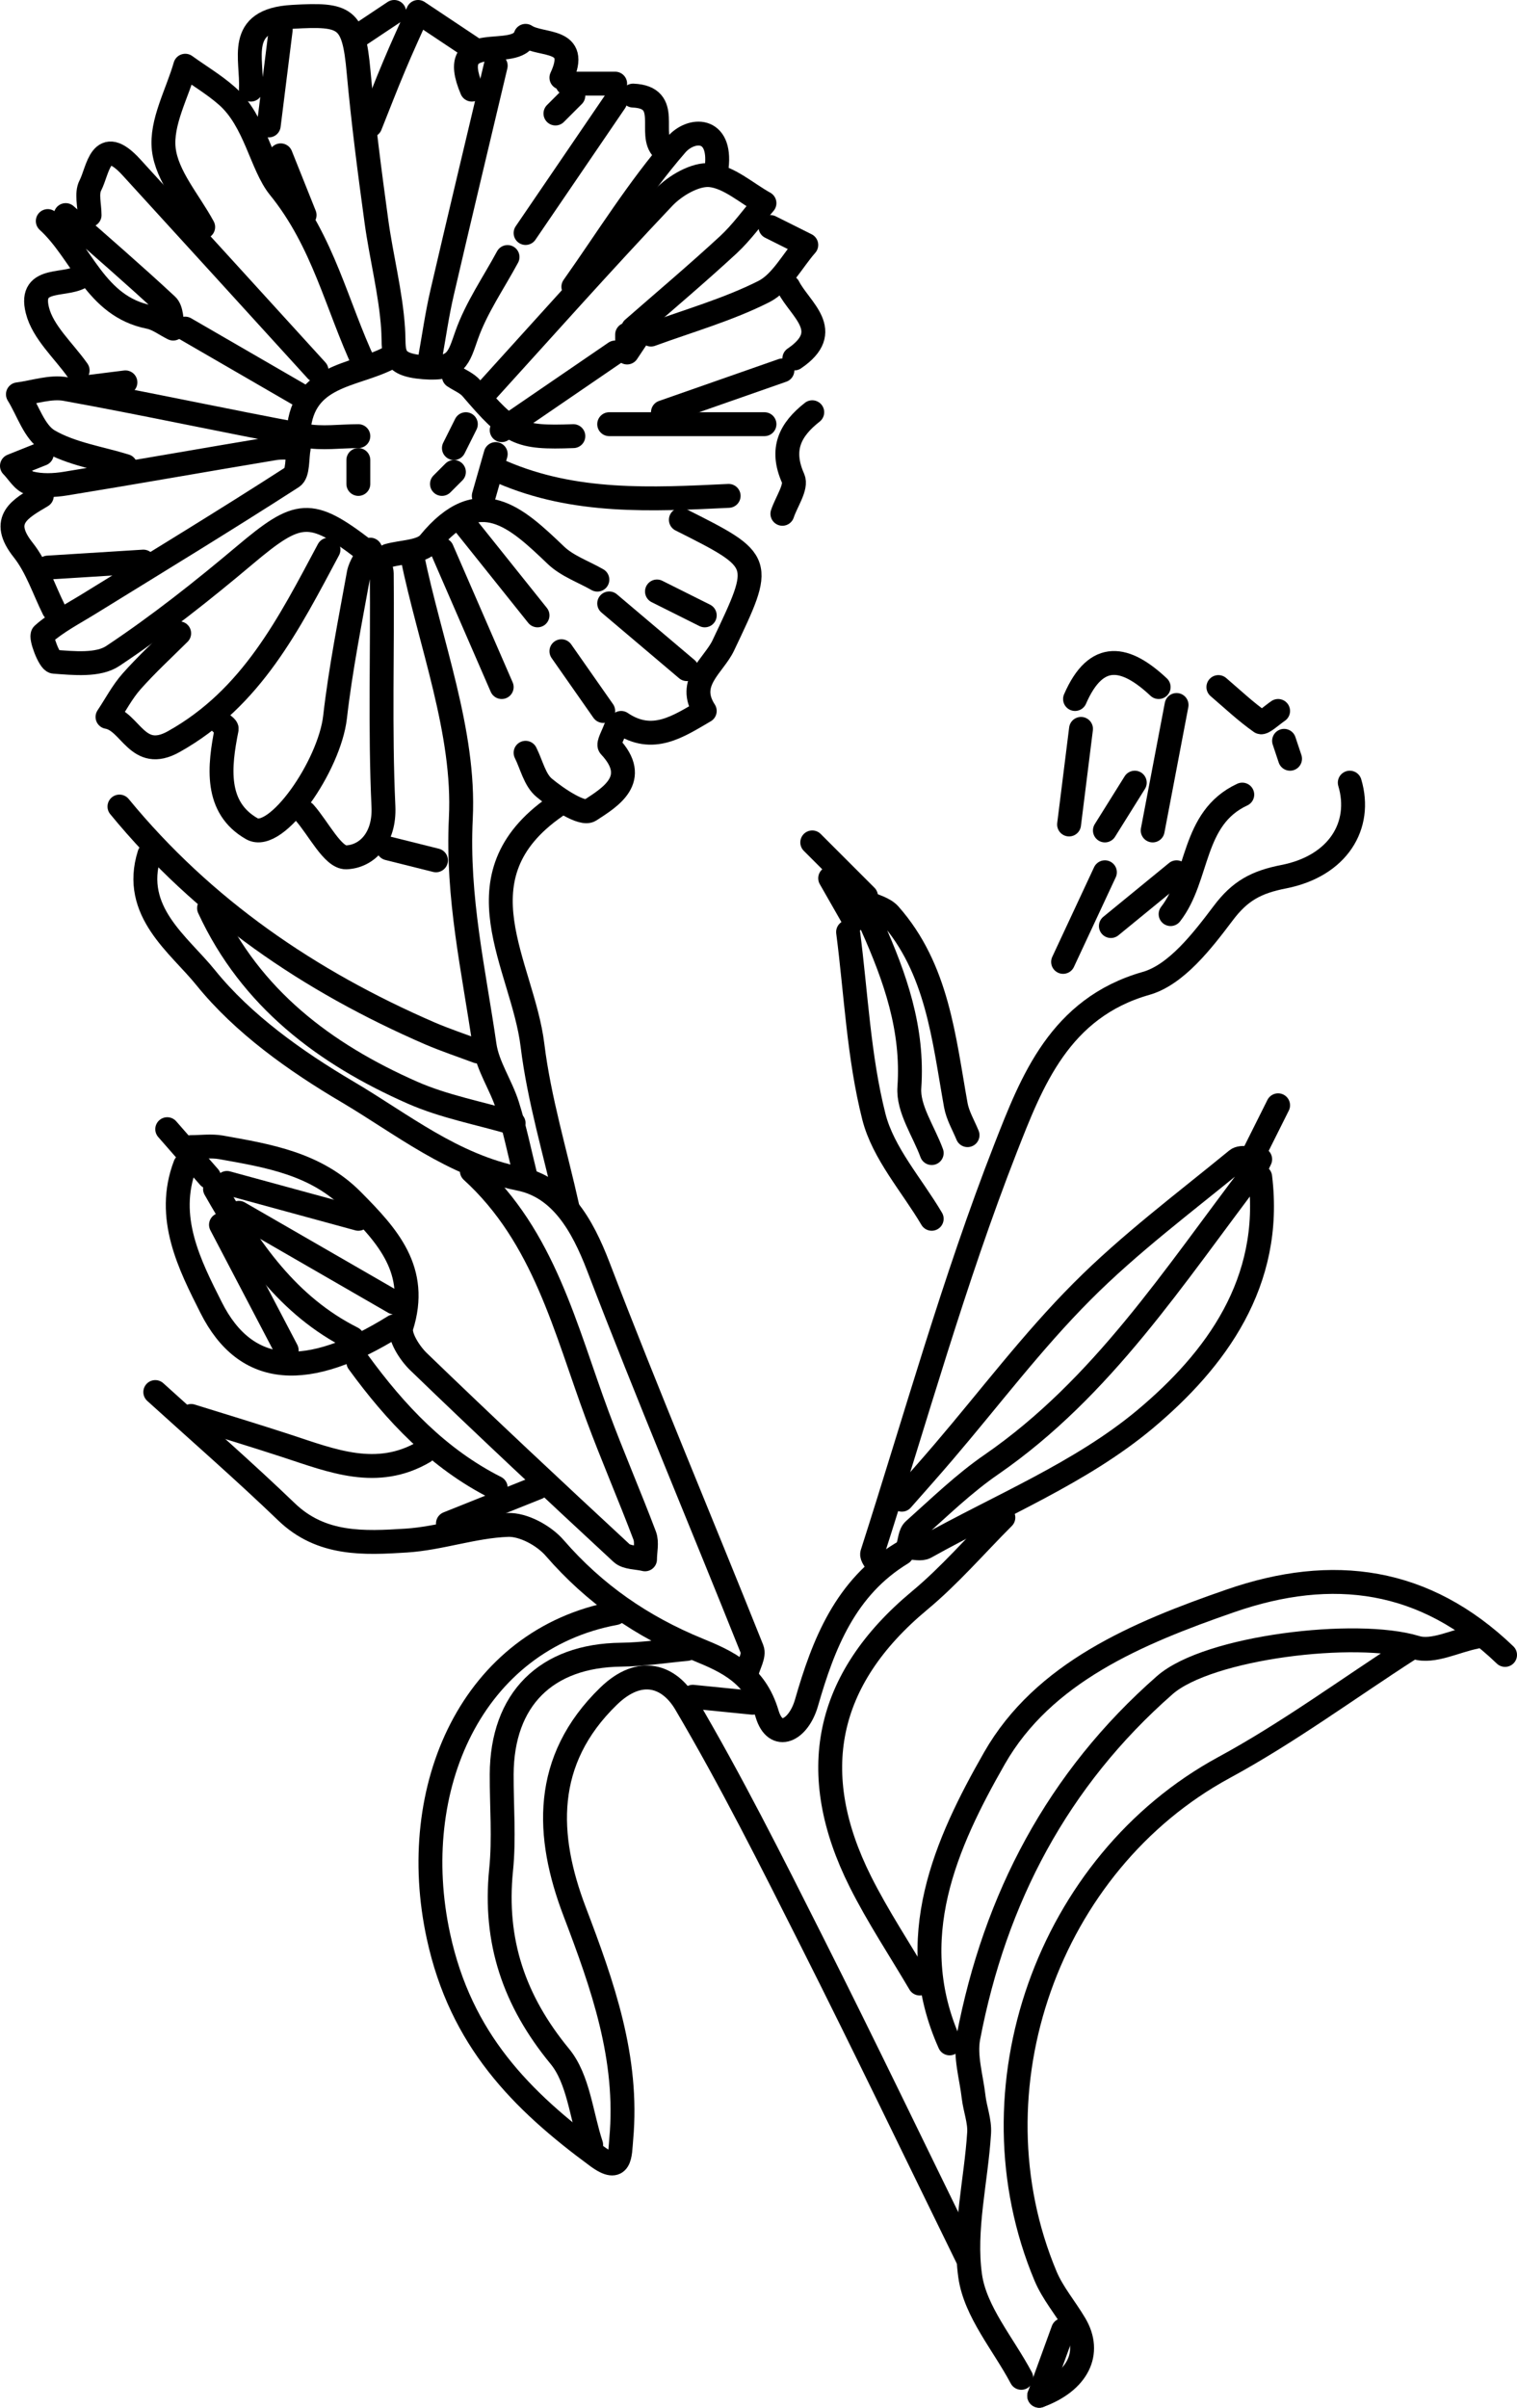 <?xml version="1.0" encoding="UTF-8"?><svg id="Layer_2" xmlns="http://www.w3.org/2000/svg" viewBox="0 0 127 201.5"><g id="Layer_1-2"><g id="calendula"><path d="m118,138c-5.17,3.33-10.15,7.01-15.54,9.93-14.69,7.98-21.49,26.9-14.93,42.55.6,1.43,1.66,2.67,2.46,4.02,1.44,2.42.23,4.82-2.99,6" style="fill:none; stroke:#000; stroke-linecap:round; stroke-linejoin:round; stroke-width:2px;"/><path d="m126,138.5c-6.7-6.43-14.41-7.51-23.01-4.52-7.77,2.69-15.64,5.99-19.74,13.17-4.05,7.09-7.68,15.11-3.75,23.86" style="fill:none; stroke:#000; stroke-linecap:round; stroke-linejoin:round; stroke-width:2px;"/><path d="m123.5,137c-1.67.33-3.53,1.32-4.96.88-4.98-1.52-17.37-.05-21.02,3.14-8.97,7.86-14.23,17.87-16.45,29.49-.3,1.58.25,3.32.44,4.99.12,1.01.52,2.01.46,3-.25,4.01-1.3,8.1-.75,11.97.42,2.99,2.78,5.7,4.28,8.53" style="fill:none; stroke:#000; stroke-linecap:round; stroke-linejoin:round; stroke-width:2px;"/><path d="m113,65.5c1.07,3.59-.99,6.98-5.53,7.87-2.3.45-3.66,1.18-5.07,3.06-1.75,2.32-3.93,5.15-6.46,5.87-7.23,2.06-9.57,8.22-11.75,13.78-4.33,11.07-7.53,22.59-11.17,33.93-.08.25.3.66.47.99" style="fill:none; stroke:#000; stroke-linecap:round; stroke-linejoin:round; stroke-width:2px;"/><path d="m57.5,138c-1.83.17-3.67.46-5.5.48-6.28.07-9.97,3.72-10,10.02-.01,2.67.22,5.36-.05,8-.6,5.96,1.09,10.95,4.92,15.6,1.56,1.9,1.79,4.9,2.62,7.4" style="fill:none; stroke:#000; stroke-linecap:round; stroke-linejoin:round; stroke-width:2px;"/><path d="m51.5,135c-11.95,2.22-17.5,14.61-14.79,27.06,1.87,8.63,6.91,13.72,13.3,18.42,1.99,1.46,1.88-.13,2-1.48.61-6.75-1.55-12.84-3.91-19.04-2.4-6.31-2.7-12.63,2.85-18.01,2.67-2.59,5.1-1.66,6.44.61,3.82,6.48,7.2,13.22,10.59,19.95,4.43,8.79,8.69,17.66,13.02,26.49" style="fill:none; stroke:#000; stroke-linecap:round; stroke-linejoin:round; stroke-width:2px;"/><path d="m84,127c-2.33,2.33-4.5,4.86-7.03,6.96-7.91,6.59-9.5,14.42-4.94,23.52,1.47,2.93,3.3,5.68,4.97,8.52" style="fill:none; stroke:#000; stroke-linecap:round; stroke-linejoin:round; stroke-width:2px;"/><path d="m12.5,71.5c-1.51,4.79,2.5,7.56,4.72,10.32,3.13,3.87,7.5,6.98,11.86,9.55,4.59,2.71,8.81,6.17,14.39,7.28,3.47.69,5.28,3.86,6.61,7.32,4.12,10.75,8.61,21.36,12.88,32.05.21.52-.29,1.31-.45,1.98" style="fill:none; stroke:#000; stroke-linecap:round; stroke-linejoin:round; stroke-width:2px;"/><path d="m39.5,98c6.06,5.52,7.83,13.24,10.52,20.49,1.25,3.37,2.68,6.66,3.95,10.02.22.58.03,1.32.03,1.99-.67-.17-1.53-.12-1.97-.53-5.71-5.29-11.39-10.6-16.99-16.01-.76-.73-1.67-2.17-1.43-2.93,1.5-4.72-1.17-7.6-4.09-10.55-3.06-3.1-7.04-3.75-11.02-4.46-.81-.14-1.66-.02-2.5-.02" style="fill:none; stroke:#000; stroke-linecap:round; stroke-linejoin:round; stroke-width:2px;"/><path d="m105.5,98.5c1.08,8.8-3.7,15.31-9.67,20.3-5.36,4.47-12.16,7.22-18.35,10.68-.38.21-.98.03-1.48.03.17-.5.18-1.17.52-1.47,2.12-1.89,4.17-3.89,6.5-5.49,9.3-6.43,15.29-15.79,21.97-24.54.22-.29.34-.66.51-.99-.67,0-1.57-.28-1.96.04-4.39,3.6-8.97,7.02-12.96,11.03-4.16,4.17-7.74,8.93-11.58,13.42-1.15,1.35-2.33,2.67-3.5,4" style="fill:none; stroke:#000; stroke-linecap:round; stroke-linejoin:round; stroke-width:2px;"/><path d="m46.5,67.5c-8.47,5.89-2.74,13.25-1.92,19.99.56,4.55,1.92,9.01,2.92,13.51" style="fill:none; stroke:#000; stroke-linecap:round; stroke-linejoin:round; stroke-width:2px;"/><path d="m10,67.5c7.04,8.57,15.91,14.62,26,18.99,1.31.56,2.66,1.01,4,1.51" style="fill:none; stroke:#000; stroke-linecap:round; stroke-linejoin:round; stroke-width:2px;"/><path d="m18.5,60.5c.17.17.5.37.48.5-.63,3.15-1.02,6.58,2.11,8.36,2.04,1.16,6.49-5.26,6.96-9.35.46-4.02,1.26-8.01,1.98-12,.13-.7.64-1.34.97-2.01.33.67.95,1.33.96,2,.07,6.5-.16,13.01.14,19.5.12,2.67-1.39,4.18-3.11,4.25-1.12.04-2.32-2.41-3.49-3.74" style="fill:none; stroke:#000; stroke-linecap:round; stroke-linejoin:round; stroke-width:2px;"/><path d="m17.5,76c3.49,7.55,9.68,12.2,17.02,15.44,2.68,1.18,5.64,1.72,8.48,2.56" style="fill:none; stroke:#000; stroke-linecap:round; stroke-linejoin:round; stroke-width:2px;"/><path d="m41.5,5.5c-1.5,6.33-3.02,12.66-4.49,19-.42,1.81-.68,3.66-1.01,5.5" style="fill:none; stroke:#000; stroke-linecap:round; stroke-linejoin:round; stroke-width:2px;"/><path d="m71,78c.67,5.17.89,10.45,2.16,15.46.78,3.06,3.17,5.71,4.84,8.54" style="fill:none; stroke:#000; stroke-linecap:round; stroke-linejoin:round; stroke-width:2px;"/><path d="m34.5,46.5c1.5,7.33,4.44,14.74,4.08,21.98-.33,6.65,1.08,12.72,1.99,19.01.25,1.73,1.37,3.31,1.91,5.02.62,1.96,1.03,3.99,1.53,5.99" style="fill:none; stroke:#000; stroke-linecap:round; stroke-linejoin:round; stroke-width:2px;"/><path d="m13,116.5c3.67,3.33,7.41,6.59,10.98,10.02,2.92,2.82,6.51,2.63,10.02,2.41,2.85-.18,5.66-1.21,8.51-1.31,1.31-.05,3.03.89,3.93,1.93,3.34,3.85,7.31,6.59,12.03,8.52,2.42.99,4.77,2.06,5.75,5.36.7,2.35,2.62,1.43,3.3-.93,1.42-4.94,3.27-9.65,7.98-12.51" style="fill:none; stroke:#000; stroke-linecap:round; stroke-linejoin:round; stroke-width:2px;"/><path d="m30.5,46c-4.52-3.46-5.52-3.32-10.02.47-3.54,2.98-7.19,5.87-11.04,8.43-1.23.82-3.28.6-4.92.48-.39-.03-1.16-2.09-.93-2.29,1.16-1.03,2.58-1.76,3.92-2.59,5.67-3.5,11.36-6.96,16.96-10.57.5-.32.38-1.6.54-2.43-.67,0-1.35-.09-2,.01-5.84.97-11.67,2.01-17.51,2.96-.97.16-2.04.2-2.98-.04-.59-.15-1.02-.94-1.52-1.44.83-.33,1.67-.67,2.5-1" style="fill:none; stroke:#000; stroke-linecap:round; stroke-linejoin:round; stroke-width:2px;"/><path d="m78,96.5c-.67-1.83-2-3.71-1.87-5.49.34-4.9-1.19-9.21-3.11-13.52-.28-.62-.35-1.33-.52-1.99.67.33,1.51.51,1.97,1.03,4.02,4.55,4.54,10.35,5.55,15.97.16.87.64,1.67.98,2.5" style="fill:none; stroke:#000; stroke-linecap:round; stroke-linejoin:round; stroke-width:2px;"/><path d="m16,118.5c2.67.83,5.34,1.64,8,2.51,3.79,1.24,7.56,2.8,11.5.49" style="fill:none; stroke:#000; stroke-linecap:round; stroke-linejoin:round; stroke-width:2px;"/><path d="m42,39.5c6.12,2.65,12.56,2.31,19,2" style="fill:none; stroke:#000; stroke-linecap:round; stroke-linejoin:round; stroke-width:2px;"/><path d="m57,43.5c6.96,3.5,6.9,3.47,3.55,10.52-.8,1.69-3.11,3.08-1.55,5.48-2.2,1.28-4.36,2.79-7,1" style="fill:none; stroke:#000; stroke-linecap:round; stroke-linejoin:round; stroke-width:2px;"/><path d="m15.5,97.5c-1.68,4.39.4,8.4,2.17,11.92,2.94,5.85,8.09,6.08,15.33,1.58" style="fill:none; stroke:#000; stroke-linecap:round; stroke-linejoin:round; stroke-width:2px;"/><path d="m21,7.5c.16-2.58-1.3-5.82,3.49-6.09,4.46-.26,5.12.05,5.53,4.59.38,4.18.92,8.34,1.49,12.5.41,3.01,1.2,5.99,1.4,9.01.13,1.91-.36,3,2.56,3.23,2.78.22,2.92-.78,3.6-2.7.81-2.29,2.25-4.36,3.42-6.53" style="fill:none; stroke:#000; stroke-linecap:round; stroke-linejoin:round; stroke-width:2px;"/><path d="m40.5,33c5-5.5,9.94-11.06,15.05-16.45.96-1.02,2.68-2.02,3.93-1.89,1.57.17,3.02,1.51,4.52,2.34-1,1.17-1.9,2.44-3.02,3.48-2.6,2.4-5.31,4.69-7.98,7.02" style="fill:none; stroke:#000; stroke-linecap:round; stroke-linejoin:round; stroke-width:2px;"/><path d="m30.5,30.5c-2.31-4.93-3.42-10.25-7.12-14.81-1.51-1.86-2-5.57-4.39-7.67-1.07-.94-2.32-1.68-3.48-2.52-.67,2.33-2.05,4.75-1.8,6.98.26,2.27,2.13,4.36,3.3,6.52" style="fill:none; stroke:#000; stroke-linecap:round; stroke-linejoin:round; stroke-width:2px;"/><path d="m27.5,46c-3.3,6.17-6.41,12.41-12.96,16.07-3.06,1.71-3.59-1.73-5.54-2.07.67-1,1.23-2.09,2.02-2.98,1.25-1.41,2.64-2.69,3.98-4.02" style="fill:none; stroke:#000; stroke-linecap:round; stroke-linejoin:round; stroke-width:2px;"/><path d="m20,101.5c4.33,2.5,8.67,5,13,7.5" style="fill:none; stroke:#000; stroke-linecap:round; stroke-linejoin:round; stroke-width:2px;"/><path d="m10.5,39c-2.17-.67-4.52-1.01-6.43-2.12-1.2-.7-1.74-2.55-2.57-3.88,1.33-.17,2.73-.67,3.99-.44,6.69,1.21,13.33,2.66,20.02,3.9,1.45.27,2.99.04,4.49.04" style="fill:none; stroke:#000; stroke-linecap:round; stroke-linejoin:round; stroke-width:2px;"/><path d="m39.5,4l-4.5-3c-.67,1.5-1.36,2.99-1.99,4.5-.7,1.65-1.34,3.33-2.01,5" style="fill:none; stroke:#000; stroke-linecap:round; stroke-linejoin:round; stroke-width:2px;"/><path d="m18,99.5c2.87,5.06,6.09,9.78,11.5,12.5" style="fill:none; stroke:#000; stroke-linecap:round; stroke-linejoin:round; stroke-width:2px;"/><path d="m7.5,18c0-.83-.28-1.81.06-2.47.67-1.29.86-4.35,3.44-1.53,5.17,5.66,10.34,11.33,15.5,17" style="fill:none; stroke:#000; stroke-linecap:round; stroke-linejoin:round; stroke-width:2px;"/><path d="m37,46c1.67,3.83,3.33,7.67,5,11.5" style="fill:none; stroke:#000; stroke-linecap:round; stroke-linejoin:round; stroke-width:2px;"/><path d="m104,66.5c-4.26,1.98-3.59,6.91-6,10" style="fill:none; stroke:#000; stroke-linecap:round; stroke-linejoin:round; stroke-width:2px;"/><path d="m64.5,19l3,1.5c-1.17,1.33-2.09,3.16-3.55,3.9-2.99,1.51-6.28,2.44-9.45,3.6" style="fill:none; stroke:#000; stroke-linecap:round; stroke-linejoin:round; stroke-width:2px;"/><path d="m65.5,31c-3.33,1.17-6.67,2.33-10,3.5" style="fill:none; stroke:#000; stroke-linecap:round; stroke-linejoin:round; stroke-width:2px;"/><path d="m15.5,27.5c3.17,1.83,6.33,3.67,9.5,5.5" style="fill:none; stroke:#000; stroke-linecap:round; stroke-linejoin:round; stroke-width:2px;"/><path d="m51.5,29.5c-3.17,2.17-6.33,4.33-9.5,6.5" style="fill:none; stroke:#000; stroke-linecap:round; stroke-linejoin:round; stroke-width:2px;"/><path d="m51.5,8.5c-2.5,3.67-5,7.33-7.5,11" style="fill:none; stroke:#000; stroke-linecap:round; stroke-linejoin:round; stroke-width:2px;"/><path d="m7,23c-1.25,1.11-4.63-.06-3.87,2.97.46,1.84,2.2,3.37,3.37,5.03" style="fill:none; stroke:#000; stroke-linecap:round; stroke-linejoin:round; stroke-width:2px;"/><path d="m32.5,46.5c1.17-.33,2.79-.29,3.43-1.06,4.17-5.1,7.3-2.13,10.61,1.03.94.9,2.3,1.37,3.47,2.04" style="fill:none; stroke:#000; stroke-linecap:round; stroke-linejoin:round; stroke-width:2px;"/><path d="m30,102c-3.67-1-7.33-2-11-3" style="fill:none; stroke:#000; stroke-linecap:round; stroke-linejoin:round; stroke-width:2px;"/><path d="m18.5,102.5c1.83,3.5,3.67,7,5.5,10.5" style="fill:none; stroke:#000; stroke-linecap:round; stroke-linejoin:round; stroke-width:2px;"/><path d="m39,44l6,7.5" style="fill:none; stroke:#000; stroke-linecap:round; stroke-linejoin:round; stroke-width:2px;"/><path d="m68,34.5c-1.86,1.46-2.69,3.09-1.6,5.54.32.71-.57,1.96-.9,2.96" style="fill:none; stroke:#000; stroke-linecap:round; stroke-linejoin:round; stroke-width:2px;"/><path d="m60,14c.4-3.41-2.15-3.31-3.38-1.89-3.2,3.68-5.79,7.89-8.62,11.89" style="fill:none; stroke:#000; stroke-linecap:round; stroke-linejoin:round; stroke-width:2px;"/><path d="m23.5,2.5c-.33,2.67-.67,5.33-1,8" style="fill:none; stroke:#000; stroke-linecap:round; stroke-linejoin:round; stroke-width:2px;"/><path d="m90.5,61c-.33,2.67-.67,5.33-1,8" style="fill:none; stroke:#000; stroke-linecap:round; stroke-linejoin:round; stroke-width:2px;"/><path d="m98.5,59c-.67,3.5-1.33,7-2,10.5" style="fill:none; stroke:#000; stroke-linecap:round; stroke-linejoin:round; stroke-width:2px;"/><path d="m92.5,73c-1.17,2.5-2.33,5-3.5,7.5" style="fill:none; stroke:#000; stroke-linecap:round; stroke-linejoin:round; stroke-width:2px;"/><path d="m4,18.5c2.88,2.62,3.96,7.13,8.49,8.03.71.14,1.34.64,2.01.97-.17-.67-.11-1.57-.54-1.96-2.76-2.57-5.63-5.04-8.46-7.54" style="fill:none; stroke:#000; stroke-linecap:round; stroke-linejoin:round; stroke-width:2px;"/><path d="m30,114c3.12,4.28,6.69,8.07,11.5,10.5" style="fill:none; stroke:#000; stroke-linecap:round; stroke-linejoin:round; stroke-width:2px;"/><path d="m57.5,56c-2.17-1.83-4.33-3.67-6.5-5.5" style="fill:none; stroke:#000; stroke-linecap:round; stroke-linejoin:round; stroke-width:2px;"/><path d="m32.5,30c-2.92,1.48-7.11,1.36-7.5,6" style="fill:none; stroke:#000; stroke-linecap:round; stroke-linejoin:round; stroke-width:2px;"/><path d="m38,31.5c.5.33,1.11.57,1.48,1.01,3.28,3.83,3.93,4.16,8.52,3.99" style="fill:none; stroke:#000; stroke-linecap:round; stroke-linejoin:round; stroke-width:2px;"/><path d="m51,35.5h13" style="fill:none; stroke:#000; stroke-linecap:round; stroke-linejoin:round; stroke-width:2px;"/><path d="m23.5,13c.67,1.67,1.33,3.33,2,5" style="fill:none; stroke:#000; stroke-linecap:round; stroke-linejoin:round; stroke-width:2px;"/><path d="m4,47.5c2.67-.17,5.33-.33,8-.5" style="fill:none; stroke:#000; stroke-linecap:round; stroke-linejoin:round; stroke-width:2px;"/><path d="m89,195c-.67,1.83-1.33,3.67-2,5.5" style="fill:none; stroke:#000; stroke-linecap:round; stroke-linejoin:round; stroke-width:2px;"/><path d="m63,142.5c-1.67-.17-3.33-.33-5-.5" style="fill:none; stroke:#000; stroke-linecap:round; stroke-linejoin:round; stroke-width:2px;"/><path d="m47,54.5c1.17,1.67,2.33,3.33,3.5,5" style="fill:none; stroke:#000; stroke-linecap:round; stroke-linejoin:round; stroke-width:2px;"/><path d="m32.5,71c1.33.33,2.67.67,4,1" style="fill:none; stroke:#000; stroke-linecap:round; stroke-linejoin:round; stroke-width:2px;"/><path d="m102,57.5c1.17,1,2.29,2.06,3.54,2.94.18.12.96-.6,1.46-.94" style="fill:none; stroke:#000; stroke-linecap:round; stroke-linejoin:round; stroke-width:2px;"/><path d="m33,1c-1,.67-2,1.33-3,2" style="fill:none; stroke:#000; stroke-linecap:round; stroke-linejoin:round; stroke-width:2px;"/><path d="m59,51.5c-1.33-.67-2.67-1.33-4-2" style="fill:none; stroke:#000; stroke-linecap:round; stroke-linejoin:round; stroke-width:2px;"/><path d="m107,92.5c-.67,1.33-1.33,2.67-2,4" style="fill:none; stroke:#000; stroke-linecap:round; stroke-linejoin:round; stroke-width:2px;"/><path d="m3.5,41.5c-1.79,1.07-3.59,1.98-1.55,4.54,1.13,1.43,1.72,3.29,2.55,4.96" style="fill:none; stroke:#000; stroke-linecap:round; stroke-linejoin:round; stroke-width:2px;"/><path d="m10.5,32c-1.33.17-2.67.33-4,.5" style="fill:none; stroke:#000; stroke-linecap:round; stroke-linejoin:round; stroke-width:2px;"/><path d="m98.5,73c-1.83,1.5-3.67,3-5.5,4.5" style="fill:none; stroke:#000; stroke-linecap:round; stroke-linejoin:round; stroke-width:2px;"/><path d="m95,65.5c-.83,1.33-1.67,2.67-2.5,4" style="fill:none; stroke:#000; stroke-linecap:round; stroke-linejoin:round; stroke-width:2px;"/><path d="m66,24c.99,1.93,3.87,3.71.5,6" style="fill:none; stroke:#000; stroke-linecap:round; stroke-linejoin:round; stroke-width:2px;"/><path d="m97,57.5c-2.75-2.58-5.21-3.12-7,1" style="fill:none; stroke:#000; stroke-linecap:round; stroke-linejoin:round; stroke-width:2px;"/><path d="m45,124.5l-7.5,3" style="fill:none; stroke:#000; stroke-linecap:round; stroke-linejoin:round; stroke-width:2px;"/><path d="m39.5,7.5c-2.22-5.22,3.74-2.26,4.5-4.5,1.33.88,4.58.12,3,3.5" style="fill:none; stroke:#000; stroke-linecap:round; stroke-linejoin:round; stroke-width:2px;"/><path d="m44,63c.5,1,.77,2.28,1.56,2.93,1.11.93,3.2,2.3,3.83,1.89,1.67-1.09,4.26-2.61,1.66-5.37-.17-.18.29-.96.46-1.46" style="fill:none; stroke:#000; stroke-linecap:round; stroke-linejoin:round; stroke-width:2px;"/><path d="m53,8c3.28.14,1.2,3.26,2.5,4.5" style="fill:none; stroke:#000; stroke-linecap:round; stroke-linejoin:round; stroke-width:2px;"/><path d="m14,94.5c1.17,1.33,2.33,2.67,3.5,4" style="fill:none; stroke:#000; stroke-linecap:round; stroke-linejoin:round; stroke-width:2px;"/><path d="m68,70.5l4.5,4.5" style="fill:none; stroke:#000; stroke-linecap:round; stroke-linejoin:round; stroke-width:2px;"/><path d="m30,38.5v2" style="fill:none; stroke:#000; stroke-linecap:round; stroke-linejoin:round; stroke-width:2px;"/><path d="m48,8l-1.5,1.5" style="fill:none; stroke:#000; stroke-linecap:round; stroke-linejoin:round; stroke-width:2px;"/><path d="m39,35.5c-.33.67-.67,1.33-1,2" style="fill:none; stroke:#000; stroke-linecap:round; stroke-linejoin:round; stroke-width:2px;"/><path d="m69.5,73.5c.67,1.17,1.33,2.33,2,3.5" style="fill:none; stroke:#000; stroke-linecap:round; stroke-linejoin:round; stroke-width:2px;"/><path d="m51.5,7h-4" style="fill:none; stroke:#000; stroke-linecap:round; stroke-linejoin:round; stroke-width:2px;"/><path d="m41.5,38c-.33,1.17-.67,2.33-1,3.5" style="fill:none; stroke:#000; stroke-linecap:round; stroke-linejoin:round; stroke-width:2px;"/><path d="m107.5,62c.17.5.33,1,.5,1.5" style="fill:none; stroke:#000; stroke-linecap:round; stroke-linejoin:round; stroke-width:2px;"/><path d="m38,39.5l-1,1" style="fill:none; stroke:#000; stroke-linecap:round; stroke-linejoin:round; stroke-width:2px;"/><path d="m52.5,28v1.5c.33-.5.67-1,1-1.5" style="fill:none; stroke:#000; stroke-linecap:round; stroke-linejoin:round; stroke-width:2px;"/></g></g></svg>